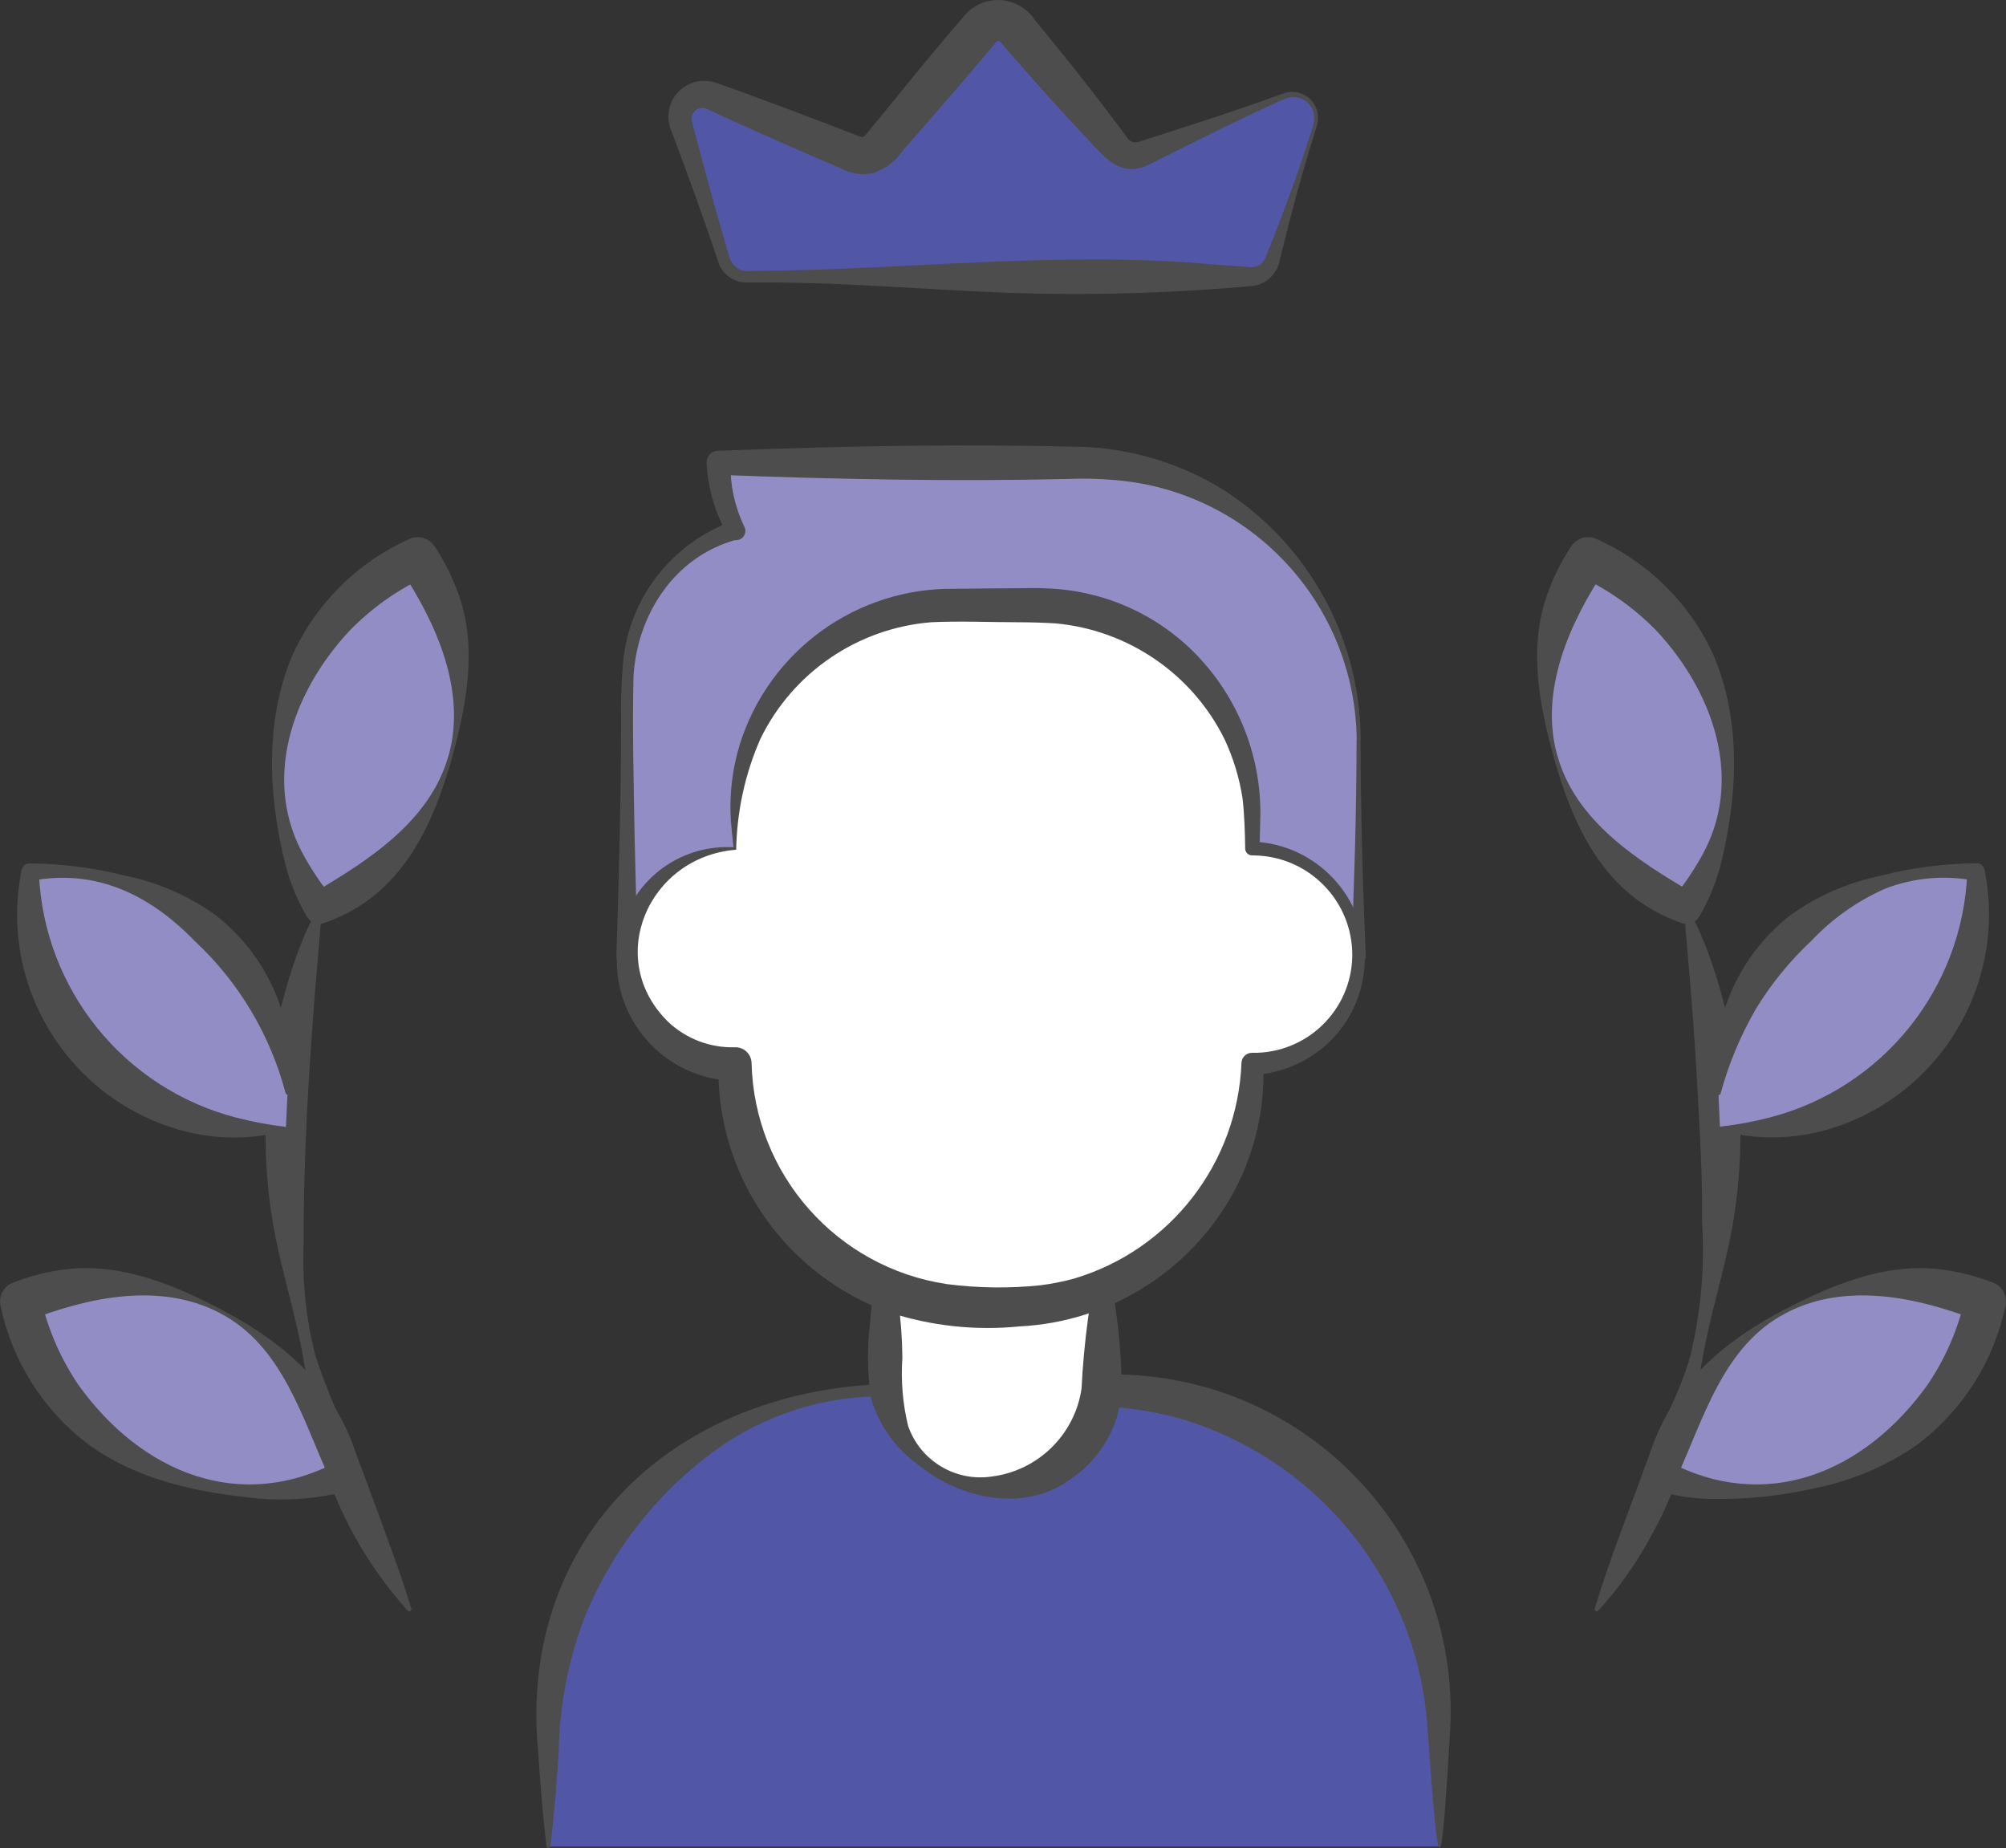 <?xml version="1.0" encoding="UTF-8"?><svg id="b" xmlns="http://www.w3.org/2000/svg" xmlns:xlink="http://www.w3.org/1999/xlink" viewBox="0 0 140.85 129.77"><rect x="0" y="0" width="140.85" height="129.77" fill="#333333" stroke="none"/><defs><clipPath id="d"><rect width="140.85" height="129.77" style="fill:none; stroke-width:0px;"/></clipPath></defs><g id="c"><g style="clip-path:url(#d);"><g id="e"><path id="f" d="M28.64,113.1c-2.93-3.24-5.06-7.11-6.22-11.32-.54-2.1-.71-4.3-1.12-6.39-.55-3.17-1.58-6.28-2.13-9.47-1.1-6.47-.47-13.12,1.82-19.27.38-1.02.83-2.01,1.35-2.97.04-.07.12-.09.19-.05.05.03.07.07.07.13-.12,1.84-.38,4.51-.52,6.37-.44,5.74-.78,11.45-.76,17.2-.11,2.65.17,5.3.83,7.86.66,2.01,1.47,3.97,2.41,5.87.75,1.69,1.58,4.11,2.24,5.86.72,1.98,1.46,3.95,2.08,6.04.02.07-.03.15-.1.17-.05.01-.1,0-.13-.04" style="fill:#4d4d4e; stroke-width:0px;"/><path id="g" d="M20.19,76.74h0c-.58-9.16-8.47-16.12-17.63-15.54-.15,0-.3.02-.45.03-.82,9.13,5.92,17.2,15.06,18.01.97.09,1.94.09,2.9,0" style="fill:#928ec5; stroke-width:0px;"/><path id="h" d="M20.05,76.74c-1.08-4.09-3.29-7.8-6.39-10.68-3.1-3.2-6.91-5.1-11.49-4.21l.56-.56c.33,8.14,5.94,15.11,13.82,17.17,1.15.3,2.33.52,3.51.66.08,0,.13.08.12.15,0,.05-.04.1-.1.11-2.46.67-5.06.65-7.51-.06C4.69,77.05-.12,69.1,1.52,61.07c.05-.26.27-.45.54-.45,2.28.02,4.55.31,6.76.87,2.3.47,4.47,1.43,6.37,2.8,3.76,2.97,5.71,7.69,5.14,12.45-.01.07-.08.12-.16.11-.06,0-.1-.05-.11-.11" style="fill:#4d4d4e; stroke-width:0px;"/><path id="i" d="M31.64,53.04c-1.32,4.74-4.68,8.66-9.17,10.67-5.2-7.56-3.28-17.9,4.28-23.1.81-.56,1.68-1.05,2.58-1.45,2.8,4.05,3.65,9.14,2.32,13.88" style="fill:#928ec5; stroke-width:0px;"/><path id="j" d="M31.78,53.08c-1.43,5.07-3.64,9.85-8.98,11.71-.47.18-1-.01-1.26-.44-.65-1.11-1.14-2.31-1.48-3.55-1.22-4.84-1.51-10.14.49-14.84,1.66-3.62,4.58-6.51,8.22-8.13.63-.27,1.36-.05,1.74.52.73,1.09,1.31,2.28,1.74,3.52,1.25,3.66.51,7.61-.48,11.22M31.51,53.01c1.25-4.55-.9-9.3-3.38-13.03l1.78.5c-2.02.93-3.85,2.24-5.4,3.84-3.98,4.28-6.21,10.52-3.08,15.93.57,1,1.22,1.95,1.95,2.84l-1.39-.39c3.89-2.29,8.24-5.06,9.51-9.68" style="fill:#4d4d4e; stroke-width:0px;"/><path id="k" d="M15.5,92.08c4.53,2.39,7.11,6.59,8.76,11.5-4.69,1.78-9.92,1.43-14.33-.96-4.35-2.3-7.46-6.41-8.49-11.22,4.55-1.87,9.71-1.62,14.06.68" style="fill:#928ec5; stroke-width:0px;"/><path id="l" d="M15.56,91.96c4.84,2.55,8.51,5.91,9.8,11.41.13.53-.16,1.07-.67,1.24-2.49.69-5.09.85-7.65.48-3.76-.43-7.6-1.35-10.73-3.6-3.22-2.39-5.45-5.88-6.27-9.8-.16-.68.21-1.37.86-1.63,1.22-.48,2.5-.8,3.81-.95,3.84-.43,7.55,1.11,10.86,2.85M15.44,92.19c-4.2-2.2-9.27-1.11-13.45.53l.86-1.63c.49,2.19,1.39,4.27,2.65,6.14,4.4,6.14,11.36,9.1,18.34,5.31l-.64,1.39c-1.96-4.24-3.31-9.43-7.77-11.74" style="fill:#4d4d4e; stroke-width:0px;"/><path id="m" d="M111.97,112.96c.97-3.26,2.28-6.54,3.43-9.7.95-2.74,2.51-5.26,3.29-8.07.74-3.09,1.02-6.27.82-9.44.03-3.12-.15-6.26-.33-9.38-.15-3.01-.42-6.37-.68-9.4-.1-1.06-.19-2.12-.26-3.21,0-.08.06-.14.13-.14.05,0,.1.03.13.07.51.96.96,1.95,1.35,2.97,2.3,6.15,2.93,12.8,1.82,19.26-.55,3.19-1.58,6.3-2.13,9.47-.41,2.1-.59,4.29-1.12,6.39-.57,2.1-1.4,4.11-2.46,6.01-1.02,1.92-2.28,3.71-3.75,5.31-.05.05-.14.05-.2,0-.03-.04-.05-.09-.04-.13" style="fill:#4d4d4e; stroke-width:0px;"/><path id="n" d="M120.66,76.78v-.02c.55-9.15,8.42-16.12,17.57-15.56.17.01.34.02.51.04.81,9.14-5.95,17.2-15.09,18.01-.96.08-1.92.09-2.88,0" style="fill:#928ec5; stroke-width:0px;"/><path id="o" d="M120.53,76.78c-.59-4.77,1.35-9.5,5.12-12.48,1.9-1.38,4.08-2.33,6.38-2.81,2.21-.57,4.49-.86,6.77-.88.26,0,.49.19.54.45,1.63,8.04-3.18,15.98-11.06,18.26-2.45.7-5.05.72-7.51.05-.07-.02-.11-.1-.09-.17.02-.05.06-.09.11-.1,1.18-.13,2.36-.35,3.51-.65,7.89-2.06,13.5-9.03,13.83-17.17l.56.56c-2.13-.42-4.34-.22-6.36.57-1.94.86-3.69,2.1-5.15,3.65-1.51,1.41-2.82,3.02-3.9,4.79-1.07,1.86-1.91,3.86-2.47,5.93-.02.07-.09.12-.16.11-.05-.01-.1-.05-.11-.11" style="fill:#4d4d4e; stroke-width:0px;"/><path id="p" d="M109.21,53.04c1.32,4.74,4.68,8.66,9.17,10.67,5.2-7.56,3.28-17.9-4.28-23.1-.81-.56-1.68-1.05-2.58-1.45-2.8,4.05-3.65,9.14-2.32,13.88" style="fill:#928ec5; stroke-width:0px;"/><path id="q" d="M109.34,53.01c1.26,4.63,5.62,7.4,9.51,9.68l-1.39.39c.73-.89,1.38-1.84,1.95-2.84,3.13-5.41.9-11.65-3.08-15.93-1.55-1.6-3.38-2.9-5.4-3.84l1.78-.5c-2.48,3.72-4.63,8.48-3.38,13.03M109.07,53.08c-.99-3.6-1.74-7.56-.48-11.21.43-1.24,1.01-2.43,1.74-3.52.38-.57,1.11-.79,1.74-.52,3.64,1.62,6.57,4.51,8.23,8.14,2,4.7,1.71,10,.49,14.84-.33,1.24-.83,2.44-1.48,3.55-.26.43-.79.62-1.26.44-5.35-1.87-7.55-6.64-8.98-11.71" style="fill:#4d4d4e; stroke-width:0px;"/><path id="r" d="M125.34,92.08c-4.53,2.39-7.11,6.59-8.76,11.5,4.69,1.78,9.92,1.43,14.33-.96,4.35-2.3,7.46-6.41,8.49-11.22-4.55-1.87-9.71-1.62-14.06.68" style="fill:#928ec5; stroke-width:0px;"/><path id="s" d="M125.41,92.19c-4.46,2.3-5.8,7.5-7.77,11.74l-.64-1.39c6.99,3.79,13.94.83,18.34-5.31,1.26-1.86,2.16-3.94,2.65-6.14l.86,1.63c-4.18-1.64-9.25-2.73-13.45-.53M125.28,91.96c3.31-1.73,7.02-3.28,10.86-2.85,1.31.15,2.59.47,3.81.95.65.25,1.02.95.86,1.63-.82,3.92-3.05,7.41-6.27,9.8-2.12,1.46-4.51,2.47-7.03,2.98-2.46.57-4.98.83-7.5.77-1.31-.03-2.6-.25-3.85-.64-.51-.17-.81-.71-.68-1.23,1.29-5.52,4.96-8.86,9.8-11.42" style="fill:#4d4d4e; stroke-width:0px;"/><path id="t" d="M92.34,8.74l-3.03,9.55c-.21.68-.84,1.14-1.55,1.14h-35.37c-.71,0-1.34-.46-1.55-1.14l-3.03-9.55c-.27-.86.2-1.77,1.06-2.04.36-.12.75-.1,1.11.04l9.96,4.06c.65.27,1.4.08,1.86-.46l7.04-8.33c.58-.69,1.61-.77,2.29-.19.07.06.13.12.19.19l7.04,8.33c.46.54,1.21.72,1.86.46l9.96-4.06c.83-.34,1.78.06,2.12.89.14.35.16.74.04,1.11" style="fill:#5157a6; stroke-width:0px;"/><path id="u" d="M92.48,8.78c-.74,2.33-1.41,4.67-2.01,7.04l-.45,1.78-.22.91c-.25.82-.94,1.43-1.78,1.56-5.8.53-11.63.69-17.46.48-5.49-.21-10.98-.7-16.47-.72h-1.87c-.78-.07-1.46-.58-1.75-1.32-1.05-3.19-2.22-6.36-3.4-9.51-.45-1.31.24-2.74,1.56-3.19.53-.18,1.1-.18,1.62,0l.9.31c3,1.08,6.03,2.23,9,3.38.16.05.33.17.49.09.11-.02.6-.7.68-.78,1.38-1.66,3.27-4.03,4.65-5.66.39-.46,1.4-1.67,1.79-2.11,1.13-1.28,3.09-1.39,4.36-.26.21.18.39.39.54.62,1.8,2.2,3.7,4.54,5.4,6.82.37.48.75.98,1.09,1.46.14.22.39.34.65.31.23-.04.55-.17.77-.23,1.99-.64,4.14-1.32,6.1-1.99,1.16-.39,2.3-.8,3.46-1.22.94-.33,1.98.16,2.31,1.1.13.37.14.76.03,1.13M92.21,8.7c.24-.77-.19-1.59-.96-1.82-.32-.1-.66-.08-.98.04-1.11.49-2.23,1-3.32,1.54-1.59.75-3.35,1.64-4.94,2.43-.4.2-1.05.52-1.44.72-1.96.87-3.06-.62-4.26-1.91-1.64-1.71-3.36-3.65-4.92-5.43l-1.16-1.34c-.08-.07-.21-.07-.28.02,0,0,0,0,0,0l-.57.68c-1.14,1.36-2.41,2.84-3.57,4.17l-2.41,2.76c-.49.73-1.2,1.28-2.03,1.57-.73.19-1.5.1-2.17-.24l-.42-.18c-3.05-1.31-6.16-2.67-9.17-4.07-.38-.16-.82.01-.99.39-.07.16-.08.34-.03.51l.23.89c.63,2.36,1.25,4.72,1.94,7.06.17.58.34,1.19.52,1.73.23.57.83.91,1.44.8,10.83-.04,21.65-1.45,32.49-.45l1.83.13.85.06c.4,0,.77-.23.94-.6,1.24-3.09,2.42-6.28,3.41-9.46" style="fill:#4d4d4e; stroke-width:0px;"/><path id="v" d="M38.51,129.65v-8.27c0-13.12,10.64-23.76,23.76-23.76h15c13.12,0,23.76,10.64,23.76,23.76h0s.05,8.27.05,8.27" style="fill:#5157a6; stroke-width:0px;"/><path id="w" d="M38.37,129.65c-.26-2.21-.44-4.42-.58-6.64-.23-2.27-.16-4.56.22-6.82,2.19-12.38,13.14-19.02,25.12-19.03,4.7-.1,9.4-.48,14.1-.66.84,0,1.77,0,2.61.06,12.85.91,22.63,11.92,21.99,24.79-.67,11.14-.79,11.27-1.6,0-.66-10.24-7.68-18.97-17.55-21.8-2.05-.54-4.16-.82-6.27-.85-4.42-.18-8.85-.53-13.27-.63-4.37-.26-8.71.92-12.34,3.36-4.38,3.01-7.78,7.25-9.77,12.18-1.14,3-1.75,6.18-1.8,9.39-.14,2.21-.32,4.42-.58,6.64,0,.07-.08.13-.15.12-.06,0-.11-.06-.12-.12" style="fill:#4d4d4e; stroke-width:0px;"/><path id="x" d="M62.15,87.36v9.43c0,4.21,3.42,7.61,7.62,7.61,4.2,0,7.61-3.41,7.61-7.61v-9.09" style="fill:#fff; stroke-width:0px;"/><path id="y" d="M62.29,87.36c.68,2.6,1.04,5.27,1.07,7.96-.11,1.61.02,3.22.4,4.79.84,2.44,3.31,3.94,5.87,3.56,3.25-.41,5.83-2.93,6.31-6.17.16-3.29.61-6.57,1.33-9.79.02-.07.1-.12.18-.09.05.01.08.05.09.09.24.88.41,1.77.55,2.65.44,2.46.67,4.95.67,7.45-.22,2.38-1.47,4.55-3.43,5.93-3.25,2.52-7.87,1.56-10.85-.89-1.61-1.15-2.78-2.81-3.33-4.71-.26-1.81-.27-3.65-.04-5.47.13-1.79.44-3.57.92-5.3.02-.07.1-.12.18-.09.04.01.08.05.09.09" style="fill:#4d4d4e; stroke-width:0px;"/><path id="z" d="M95.39,51.95c0-10.74-8.71-19.45-19.45-19.45h-25.49c.03,1.66.45,3.3,1.22,4.77h-.15c-4.34,1.36-7.49,5.42-7.49,11.29v18.58h20.8v-20.64l30.56,20.64v-15.19Z" style="fill:#928ec5; stroke-width:0px;"/><path id="aa" d="M95.26,51.95c-.1-9.54-7.43-17.44-16.93-18.24-1.12-.1-2.24-.13-3.36-.08-8.17.19-16.35.02-24.52-.29l.84-.84c-.03,1.55.3,3.08.97,4.47.17.32.05.71-.27.88-.01,0-.02.01-.03.02-.14.05-.29.07-.44.05l.2-.03c-4.34,1.17-6.98,5.23-7.24,9.6-.09,3.76.02,7.59.08,11.36.06,2.76.14,5.52.23,8.28l-.75-.75c6.83-.22,13.95-.43,20.8-.5l-1.25,1.25-.13-10.32-.05-5.16v-5.16c0-.8.64-1.44,1.44-1.44.28,0,.55.08.78.24,1.91,1.28,5.74,3.88,7.62,5.2,7.34,4.96,15.3,10.89,22.42,16.22l-.79.42c.2-5,.37-10.19.37-15.19M95.53,51.94c.01,4.99.15,10.19.37,15.19,0,.28-.21.5-.49.51-.11,0-.21-.03-.3-.09-7.63-4.63-16.07-9.77-23.42-14.74-1.92-1.26-5.77-3.83-7.66-5.13l2.25-1.19c0,2.57-.03,7.75-.07,10.32l-.13,10.32c0,.68-.53,1.24-1.21,1.25-.01,0-.02,0-.03,0-6.87-.08-14-.26-20.85-.5-.4-.01-.72-.35-.71-.75h0c.18-5.52.32-11.04.33-16.56-.03-1.4.02-2.8.15-4.19.46-4.42,3.39-8.2,7.56-9.74.11-.03.23-.04.35-.04l-.59.96c-.87-1.55-1.38-3.29-1.47-5.07-.01-.45.34-.83.79-.84.02,0,.03,0,.05,0,4.67-.18,9.34-.31,14.01-.36,3.5-.02,7.01-.03,10.51.07,3.68-.05,7.31.91,10.49,2.76,6.24,3.78,10.06,10.53,10.08,17.82" style="fill:#4d4d4e; stroke-width:0px;"/><path id="ab" d="M51.6,59.56v-2.01c0-8.32,6.74-15.06,15.06-15.06h6.21c8.32,0,15.06,6.74,15.06,15.06h0v2.02c4.18.07,7.51,3.51,7.44,7.69-.07,4.08-3.36,7.38-7.44,7.44,0,9.43-7.65,17.07-17.08,17.07h-2.19c-9.43,0-17.07-7.64-17.07-17.07-4.18,0-7.57-3.39-7.57-7.57,0-4.18,3.39-7.57,7.57-7.57" style="fill:#fff; stroke-width:0px;"/><path id="ac" d="M51.5,59.47c-.02-.1-.19-1.87-.19-1.93-.1-1.78.11-3.56.63-5.26,2.06-6.6,8.22-11.05,15.13-10.94,1.29-.02,3.2-.03,4.5-.04.52,0,1.32-.03,1.84.01,3.92.11,7.64,1.71,10.42,4.48,3.16,3.17,4.85,7.52,4.65,11.99l-.04,1.8-.49-.49c4.52.17,8.05,3.98,7.87,8.5-.07,1.96-.85,3.84-2.19,5.27-1.48,1.58-3.52,2.51-5.68,2.62l.76-.77c.11,3.08-.58,6.14-2.02,8.87-3.01,5.62-8.75,9.24-15.12,9.55-3.08.31-6.2-.03-9.14-.99-4.8-1.73-8.66-5.4-10.62-10.11-.96-2.31-1.42-4.8-1.36-7.31l1.17,1.17c-4.67-.07-8.39-3.92-8.31-8.58.02-1.14.27-2.26.73-3.3,1.31-2.92,4.3-4.72,7.49-4.52M51.69,59.66c-6.19.49-9.3,7.71-4.74,12.12,1.26,1.17,2.93,1.8,4.65,1.75.62-.02,1.14.46,1.17,1.08.18,7.83,5.97,14.39,13.72,15.55,2.18.28,4.38.31,6.57.08.8-.1,1.59-.26,2.36-.47,6.75-2.01,11.47-8.1,11.75-15.14.01-.4.35-.72.75-.71,3.82.07,6.97-2.98,7.03-6.79,0,0,0,0,0,0,.04-3.87-3.06-7.03-6.93-7.07-.03,0-.07,0-.1,0-.26,0-.48-.2-.49-.47-.01-1.04-.06-2.55-.19-3.56-.22-1.42-.64-2.79-1.24-4.09-2.26-4.6-6.75-7.69-11.86-8.17-.79-.05-1.79-.08-2.58-.08-1.96,0-4.24-.1-6.19,0-5.16.42-9.72,3.54-11.98,8.19-1.08,2.45-1.65,5.1-1.7,7.78" style="fill:#4d4d4e; stroke-width:0px;"/></g></g></g></svg>